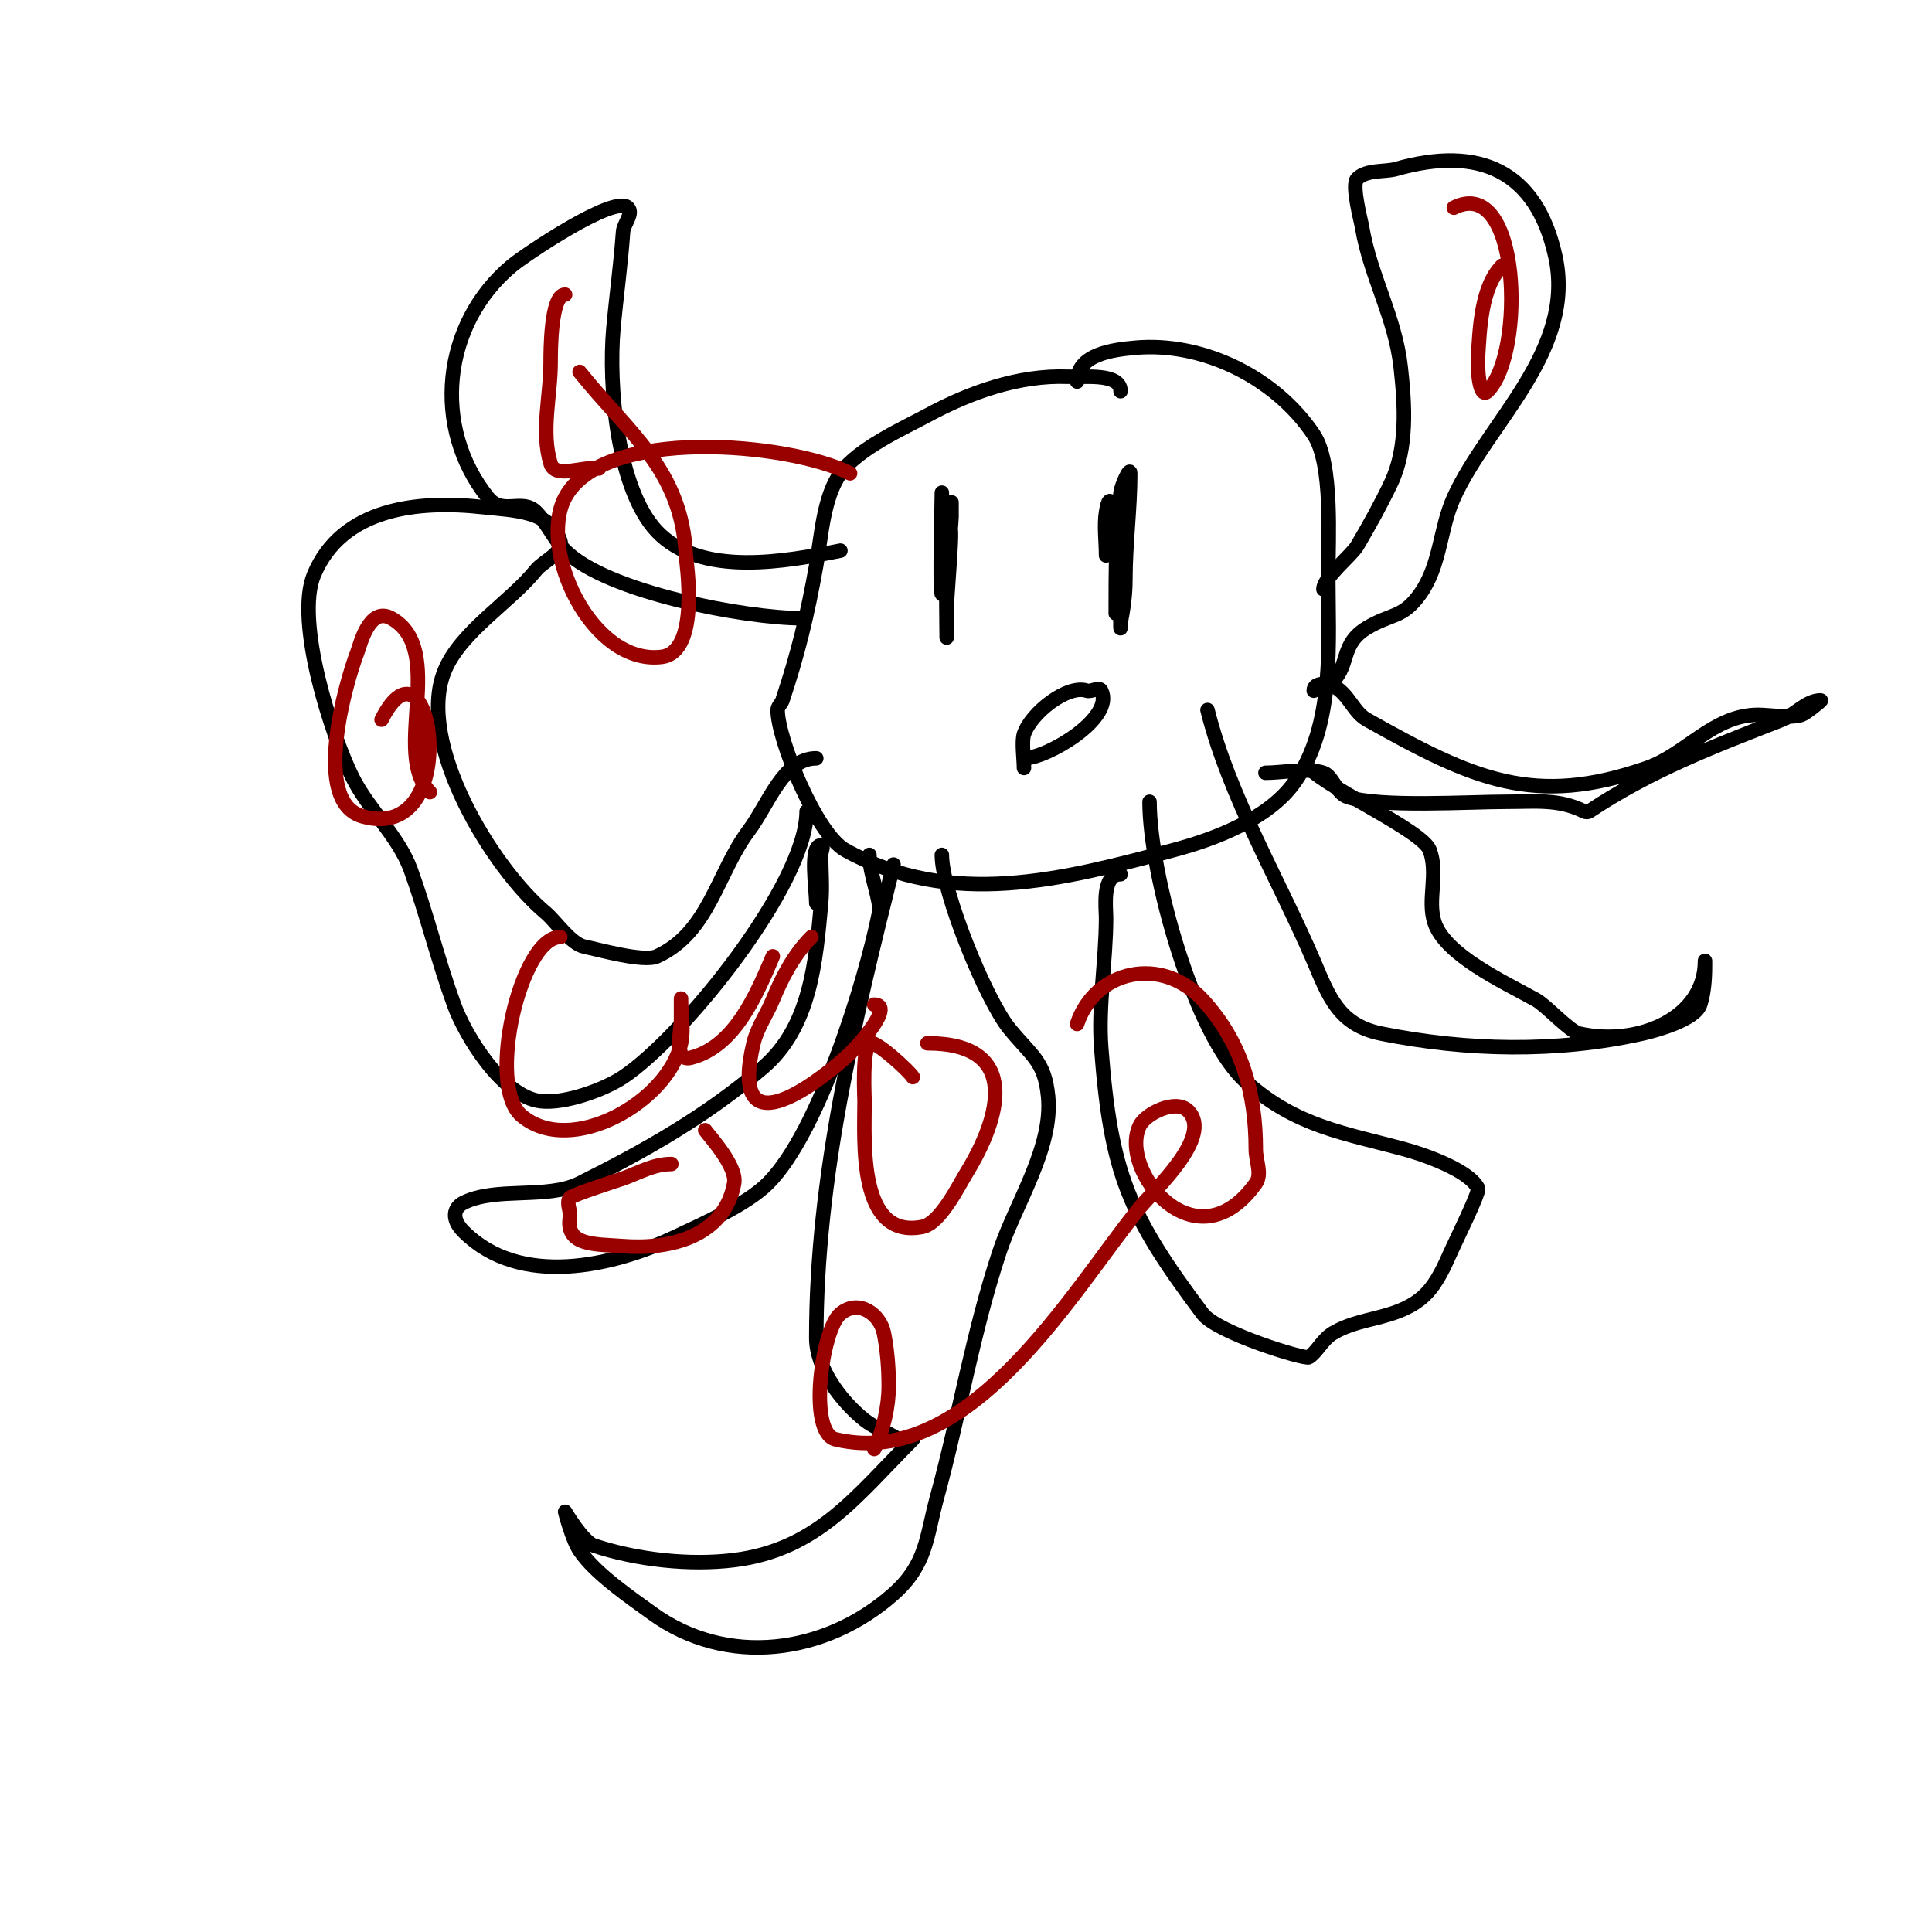 <svg viewBox='0 0 400 400' version='1.1' xmlns='http://www.w3.org/2000/svg' xmlns:xlink='http://www.w3.org/1999/xlink'><g fill='none' stroke='#000000' stroke-width='3' stroke-linecap='round' stroke-linejoin='round'><path d='M232,81c0,-3.801 -7.202,-2.859 -11,-3c-10.021,-0.371 -20.183,3.224 -29,8c-4.895,2.651 -14.306,6.829 -18,12c-3.531,4.943 -3.966,13.143 -5,19c-1.822,10.323 -3.825,18.476 -7,28c-0.236,0.707 -1,1.255 -1,2c0,6.044 7.979,25.655 14,29c22.003,12.224 45.155,6.092 68,0c8.417,-2.245 19.563,-6.389 25,-14c8.489,-11.885 7,-29.105 7,-43c0,-7.318 0.996,-23.006 -3,-29c-7.986,-11.979 -23.11,-19.263 -37,-18c-4.476,0.407 -12,1.282 -12,7'/><path d='M195,102c0,2.577 -0.527,20.473 0,21c0.281,0.281 2,-13.809 2,-16c0,-1 0,-3 0,-3c0,0 -0.798,3.982 -1,6c-0.242,2.422 0,22 0,22c0,0 0,-4 0,-6c0,-2.753 1.993,-23.967 0,-14c-0.392,1.961 0,4 0,6c0,2 0,4 0,6'/><path d='M229,115c0,-2.802 -0.459,-6.244 0,-9c1.783,-10.7 3,19.72 3,24c0,0.333 -0.065,-0.673 0,-1c0.592,-2.96 1,-5.982 1,-9c0,-7.374 1,-14.633 1,-22c0,-1.491 -1.826,2.519 -2,4c-0.999,8.494 -1,16.549 -1,25'/><path d='M212,159c0,-1.9 -0.51,-5.469 0,-7c1.471,-4.412 9.027,-10.324 13,-9c0.949,0.316 2.553,-0.894 3,0c2.839,5.678 -11.24,14 -16,14'/><path d='M169,157c-6.839,0 -9.896,9.528 -14,15c-6.503,8.67 -8.219,21.1 -19,26c-2.753,1.252 -12.14,-1.428 -15,-2c-2.794,-0.559 -6.012,-5.343 -8,-7c-11.051,-9.209 -26.933,-35.168 -21,-50c3.295,-8.238 13.638,-14.297 19,-21c1.431,-1.789 5.81,-3.57 5,-6c-2.116,-6.349 -9.602,-6.289 -16,-7c-13.468,-1.496 -29.23,0.152 -35,14c-4.002,9.606 3.696,33.391 8,42c3.2,6.4 9.551,12.265 12,19c3.349,9.211 5.626,18.722 9,28c2.344,6.445 10.041,19.116 18,20c4.93,0.548 13.041,-2.36 17,-5c12.526,-8.351 38,-40.018 38,-55'/><path d='M185,179c-8.118,32.471 -16,64.714 -16,98c0,6.211 4.966,12.973 10,17c1.994,1.595 4.864,2.576 7,4c0.832,0.555 3.707,-0.707 3,0c-11.64,11.64 -19.682,22.835 -37,25c-9.225,1.153 -20.218,-0.073 -29,-3c-2.342,-0.781 -6,-7 -6,-7c0,0 1.42,5.63 3,8c3.168,4.752 10.514,9.738 15,13c15.461,11.244 35.935,8.502 50,-4c6.912,-6.144 6.774,-11.837 9,-20c4.596,-16.854 7.444,-34.333 13,-51c3.267,-9.8 11.059,-21.413 10,-32c-0.732,-7.318 -3.3,-8.255 -8,-14c-4.812,-5.882 -14,-28.311 -14,-36'/><path d='M232,181c-3.921,0 -3,6.915 -3,9c0,8.871 -1.673,18.247 -1,27c1.992,25.896 5.568,34.424 21,55c2.942,3.923 21.22,9.52 22,9c1.723,-1.149 2.791,-3.675 5,-5c5.599,-3.36 12.471,-2.699 18,-7c2.846,-2.214 4.536,-5.705 6,-9c1.6,-3.601 6.405,-13.19 6,-14c-1.914,-3.829 -11.649,-7.086 -15,-8c-12.617,-3.441 -22.54,-4.702 -33,-14c-10.633,-9.451 -20,-43.068 -20,-58'/><path d='M271,159c4.566,4.566 23.517,13.046 25,17c1.862,4.965 -0.555,10.336 1,15c2.253,6.76 14.206,12.226 21,16c2.208,1.226 6.94,6.542 9,7c12.372,2.749 26,-3.355 26,-15c0,-0.333 0,0.667 0,1c0,2.582 -0.197,5.591 -1,8c-1.041,3.123 -9.123,5.361 -12,6c-17.831,3.963 -36.295,3.541 -54,0c-8.907,-1.781 -10.961,-7.909 -14,-15c-7.198,-16.795 -17.526,-34.104 -22,-52'/><path d='M274,122c0,-2.408 5.81,-6.977 7,-9c2.495,-4.242 4.893,-8.552 7,-13c3.451,-7.284 2.869,-16.179 2,-24c-1.151,-10.363 -6.318,-18.907 -8,-29c-0.218,-1.309 -2.243,-8.757 -1,-10c1.926,-1.926 5.78,-1.366 8,-2c17.284,-4.938 29.078,0.35 33,18c4.36,19.62 -13.886,34.35 -21,50c-2.934,6.455 -2.712,13.997 -7,20c-3.607,5.049 -5.886,3.931 -11,7c-5.446,3.268 -3.576,7.576 -7,11c-0.996,0.996 -4,0.011 -4,2'/><path d='M174,114c-11.093,2.219 -28.939,5.594 -38,-4c-8.285,-8.773 -10.059,-30.356 -9,-42c0.619,-6.813 1.505,-13.07 2,-20c0.121,-1.695 2.202,-3.798 1,-5c-2.765,-2.765 -21.383,9.82 -24,12c-14.476,12.064 -16.612,33.485 -5,48c3.056,3.821 7.065,0.065 10,3c2.176,2.176 3.824,5.824 6,8c8.682,8.682 37.532,14 49,14'/><path d='M169,187c0,-2.839 -1.441,-12 1,-12c0.667,0 0,1.333 0,2c0,3.333 0.302,6.68 0,10c-1.096,12.054 -2.172,25.576 -12,34c-11.873,10.177 -24.392,17.196 -38,24c-6.703,3.351 -17.309,0.655 -24,4c-2.005,1.002 -2.7,3.3 0,6c11.735,11.735 31.077,7.122 44,1c5.521,-2.615 14.606,-6.606 19,-11c10.528,-10.528 20.135,-41.673 23,-56c0.484,-2.422 -2,-7.934 -2,-12'/><path d='M276,142c3.271,1.635 4.146,5.395 7,7c22.048,12.402 34.644,18.124 58,10c8.056,-2.802 13.776,-11 23,-11c2.368,0 6.719,0.76 9,0c0.808,-0.269 4.232,-3 4,-3c-2.981,0 -5.221,2.919 -8,4c-14.415,5.606 -27.359,10.573 -40,19c-0.277,0.185 -0.702,0.149 -1,0c-5.272,-2.636 -10.062,-2 -16,-2c-7.876,0 -26.4,1.2 -33,-1c-2.356,-0.785 -3.093,-4.364 -5,-5c-3.188,-1.063 -8.593,0 -12,0'/></g>
<g fill='none' stroke='#990000' stroke-width='3' stroke-linecap='round' stroke-linejoin='round'><path d='M89,164c-7.939,-7.939 3.569,-29.573 -8,-36c-4.563,-2.535 -6.437,5.535 -7,7c-2.491,6.476 -9.49,31.003 1,34c21.31,6.089 14.336,-40.673 4,-20'/><path d='M116,194c-8.217,0 -15.394,30.744 -8,37c10.222,8.649 30.426,-2.987 33,-15c0.629,-2.933 0,-6 0,-9c0,-1.333 0,2.667 0,4c0,2.286 -1.609,8.902 2,8c9.183,-2.296 13.688,-13.272 17,-21'/><path d='M176,98c-12.781,-6.391 -51.113,-9.789 -59,5c-5.729,10.742 5.526,34.809 20,33c8.074,-1.009 5.052,-19.859 5,-21c-0.807,-17.757 -11.838,-25.297 -22,-38'/><path d='M117,61c-3.027,0 -3,12.103 -3,14c0,7 -2.059,14.31 0,21c0.985,3.202 6.696,0.449 10,1'/><path d='M311,55c-4.425,4.425 -4.646,13.34 -5,19c-0.151,2.422 0.284,8.716 2,7c7.83,-7.83 6.847,-44.923 -7,-38'/><path d='M189,223c-0.494,-0.988 -8.016,-7.984 -9,-7c-1.534,1.534 -1,11.23 -1,12c0,8.288 -1.441,28.688 12,26c3.681,-0.736 7.483,-8.535 9,-11c7.144,-11.61 11.516,-27 -8,-27'/><path d='M139,241c-3.647,0 -6.58,1.756 -10,3c-0.166,0.06 -10.46,3.352 -11,4c-0.854,1.024 0.219,2.685 0,4c-1.005,6.032 5.312,5.562 11,6c9.578,0.737 20.979,-1.883 23,-13c0.639,-3.514 -5.071,-9.7 -6,-11'/><path d='M168,194c-3.598,3.598 -6.063,8.295 -8,13c-1.25,3.036 -3.248,5.804 -4,9c-5.261,22.358 12.806,8.506 19,3c3.122,-2.775 10.177,-11 6,-11'/><path d='M181,300c1.892,-3.784 3,-8.846 3,-13c0,-3.682 -0.278,-7.39 -1,-11c-0.775,-3.875 -5.193,-7.172 -9,-4c-3.865,3.221 -6.784,24.639 -1,26c27.822,6.546 48.959,-30.719 63,-48c2.889,-3.556 15.277,-14.723 10,-20c-2.574,-2.574 -8.782,0.564 -10,3c-4.569,9.138 11.533,29.453 24,12c1.356,-1.899 0,-4.667 0,-7c0,-11.689 -2.836,-22.094 -11,-31c-8.401,-9.164 -22.237,-6.289 -26,5'/></g>
</svg>